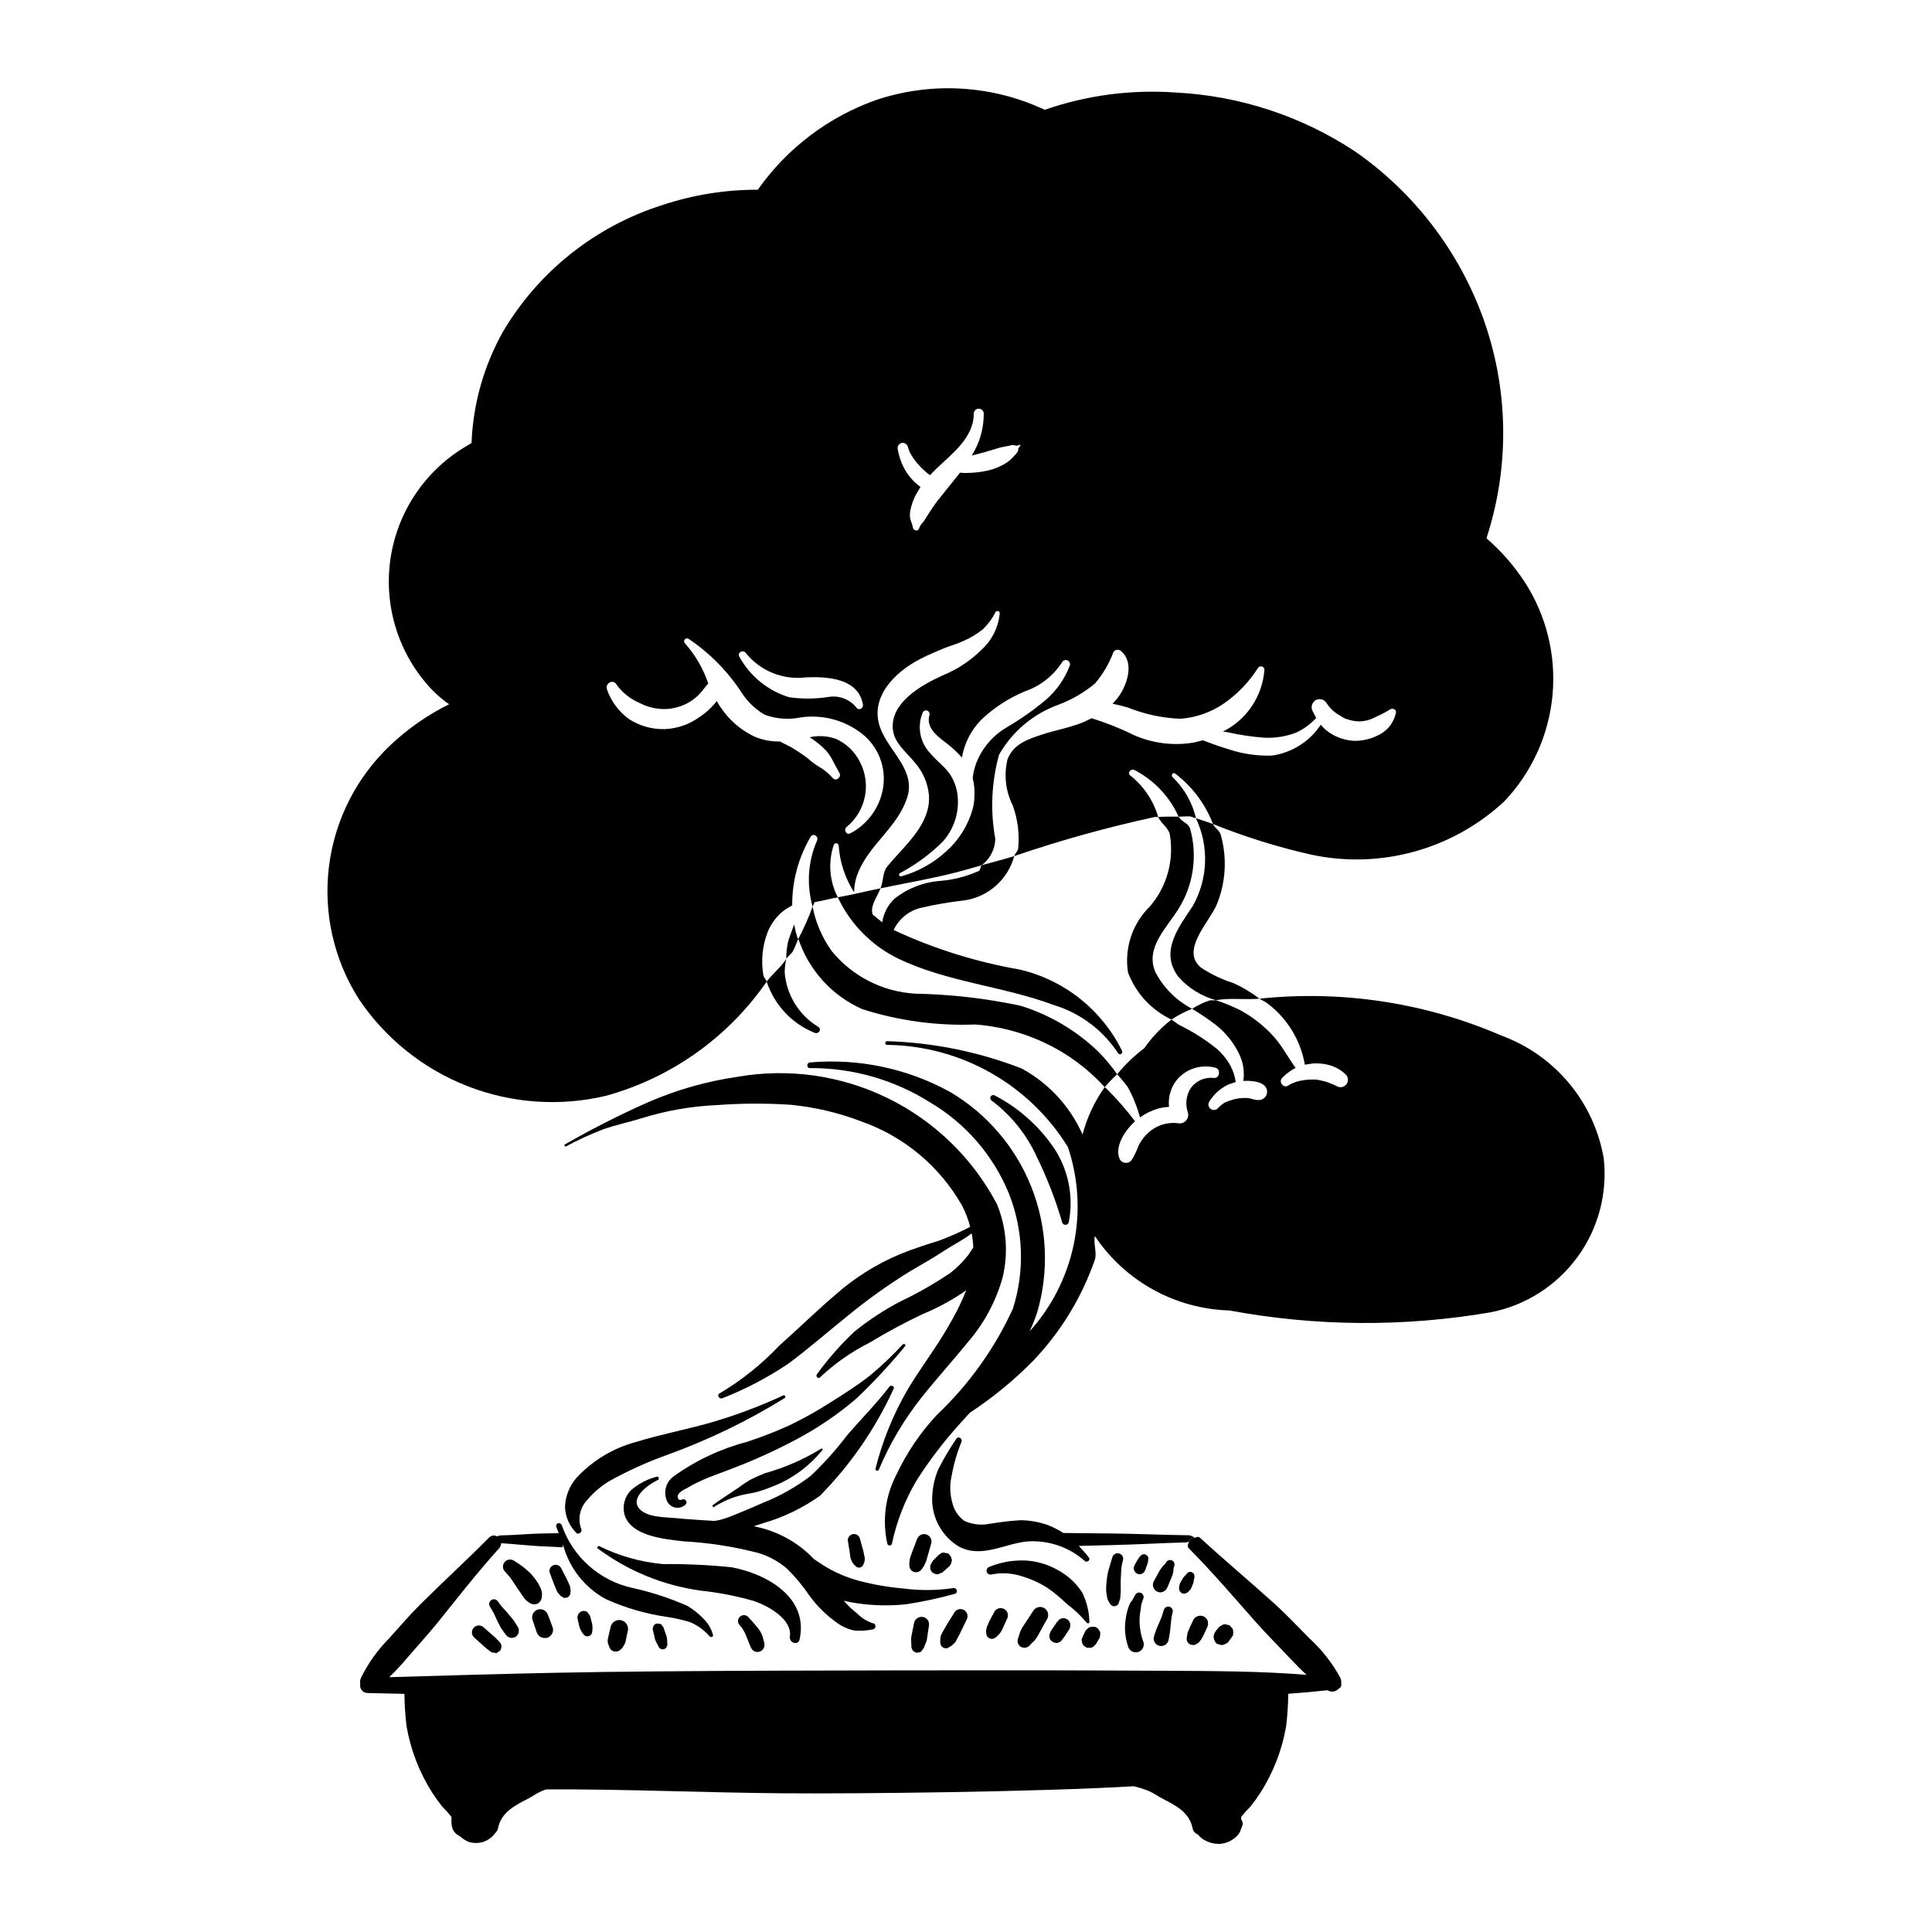 <?xml version="1.0" encoding="UTF-8"?>
<!-- Uploaded to: SVG Repo, www.svgrepo.com, Generator: SVG Repo Mixer Tools -->
<svg fill="#000000" width="800px" height="800px" version="1.1" viewBox="144 144 512 512" xmlns="http://www.w3.org/2000/svg">
 <g>
  <path d="m267.9 627.72 0.102 0.102z"/>
  <path d="m354.46 389-0.035 0.102c-0.543 1.352-1.008 2.781-1.5 4.156-0.391 1.586-0.574 3.215-0.555 4.848 0.461-0.738 1.32-1.277 1.754-2.016 0.605-1.059 0.906-2.215 1.449-3.297l-0.223-0.223 0.004 0.004c-0.371-1.172-0.668-2.367-0.895-3.574z"/>
  <path d="m347.46 390.95c0.762-1.84 1.898-3.496 3.34-4.871 0.941-0.852 2-1.562 3.144-2.117-0.051-6.398 1.637-12.688 4.883-18.203 0.641-1.109 2.231-0.121 1.695 1.008-2.406 5.519-2.82 11.699-1.172 17.492l0.516-1.18c2.074-0.344 4.102-0.906 6.168-1.277v-0.004c-2.223-4.277-2.617-9.277-1.09-13.852 0.098-0.312 0.406-0.512 0.73-0.469 0.328 0.043 0.574 0.316 0.586 0.645 0.305 4.402 1.711 8.656 4.098 12.371 0.004-1.742 0.336-3.473 0.98-5.09 2.969-7.578 10.531-12.129 13.07-20.023 2.375-7.379-4.918-12.25-7.176-18.598-2.867-8.043 4.047-14.758 10.559-18.105 1.98-1.031 4.031-1.895 6.082-2.754 1.734-0.738 3.547-1.18 5.25-1.969l0.004-0.004c1.949-0.82 3.773-1.914 5.418-3.246 1.336-1.293 2.441-2.809 3.266-4.477 0.133-0.242 0.414-0.359 0.68-0.289s0.449 0.309 0.449 0.582c-0.34 3.676-2.031 7.094-4.746 9.594-2.945 2.941-6.441 5.266-10.297 6.84-5.586 2.512-14.5 7.43-13.191 14.934 0.566 3.246 3.758 5.731 5.707 8.168v-0.004c2.156 2.426 3.477 5.481 3.773 8.711 0.504 7.824-6.648 13.457-11.094 18.918-1.191 1.477-0.941 3.715-1.734 5.731 6.668-1.379 13.383-2.535 19.992-4.207 2.273-0.59 4.551-1.254 6.816-1.914h-0.004c2.199-1.652 3.523-4.215 3.606-6.961-1.355-7.418-1.02-15.047 0.988-22.312 3.508-6.176 9.113-10.887 15.801-13.285 3.504-1.316 6.766-3.215 9.641-5.609 2.09-2.461 3.738-5.266 4.871-8.289 0.203-0.348 0.555-0.586 0.957-0.637 0.398-0.055 0.801 0.078 1.086 0.363 3.168 2.731 1.961 7.481 0.207 10.68-0.672 1.199-1.516 2.293-2.5 3.246 1.371 0.27 2.754 0.617 4.164 1.035h-0.004c4.391 1.758 9.047 2.758 13.773 2.953 4.207-0.289 8.258-1.719 11.715-4.133 3.555-2.488 6.582-5.656 8.906-9.324 0.215-0.348 0.637-0.516 1.035-0.406 0.395 0.105 0.676 0.465 0.684 0.875-0.527 7.012-4.699 13.234-10.988 16.383l1.102 0.148c3.266 0.746 6.582 1.242 9.926 1.477 2.875 0.137 5.746-0.332 8.426-1.379 1.977-0.934 3.754-2.234 5.238-3.836l-0.918-1.797c-0.562-1.027-0.223-2.312 0.77-2.93 1.02-0.574 2.316-0.238 2.922 0.766 0.84 1.344 2.008 2.453 3.394 3.223l1.23 0.738 0.438 0.195 0.375 0.121v0.004c0.676 0.234 1.375 0.398 2.086 0.492 1.566 0.195 3.156-0.035 4.606-0.668l2.305-1.109v0.004c0.785-0.363 1.539-0.781 2.258-1.254 0.719-0.566 1.957-0.074 1.648 0.961v-0.004c-0.277 1.16-0.777 2.258-1.477 3.227-0.691 0.902-1.551 1.664-2.531 2.238-2.07 1.195-4.418 1.828-6.809 1.844-2.434-0.078-4.797-0.84-6.82-2.199-0.848-0.582-1.609-1.285-2.25-2.09-2.945 4.477-7.68 7.465-12.988 8.191-3.949 0.121-7.887-0.469-11.625-1.746-1.914-0.543-3.75-1.211-5.609-1.914l-1.062-0.395-2.324 0.59c-5.406 0.922-10.965 0.23-15.977-1.992-3.582-1.777-7.301-3.258-11.125-4.434l-2.109 0.984c-3.629 1.551-7.523 2.141-11.25 3.394-3.75 1.254-7.356 2.484-8.949 6.469h0.004c-1.008 4.117-0.52 8.461 1.375 12.25 1.316 3.621 1.812 7.484 1.461 11.316-0.102 0.887-0.836 1.328-1.062 2.117h-0.004c12.184-4.164 24.598-7.621 37.184-10.355l0.965-0.023v-0.004c-1.242-4.285-3.773-8.082-7.254-10.871-1.051-0.613-0.129-2.043 0.934-1.574h0.004c5.203 2.672 9.34 7.035 11.73 12.375 1.027 0 2.055-0.121 3.086-0.074l1.52 0.516h0.004c-0.965-4.137-3.098-7.906-6.141-10.871-0.598-0.418-0.043-1.426 0.59-1.008 4.539 3.426 8.02 8.066 10.043 13.383 8.48 3.41 17.219 6.133 26.133 8.141 18.289 3.879 37.32-1.379 51.027-14.094 7.32-7.68 11.836-17.598 12.824-28.16 0.988-10.559-1.613-21.145-7.383-30.047-2.816-4.305-6.223-8.199-10.121-11.562 6.258-19.156 5.894-39.863-1.039-58.789-6.516-17.699-18.312-32.969-33.793-43.742-14.145-9.344-30.531-14.73-47.461-15.594-11.781-0.852-23.609 0.703-34.77 4.574-13.953-6.551-29.891-7.504-44.523-2.656-12.73 4.477-23.742 12.809-31.512 23.84-8.594-0.023-17.137 1.348-25.293 4.059-17.625 5.574-32.594 17.414-42.078 33.281-5.176 9.105-8.09 19.324-8.492 29.793l-1.82 1.082c-10.75 6.496-17.992 17.5-19.711 29.945-1.715 12.441 2.277 24.996 10.867 34.16 1.438 1.496 3.019 2.848 4.723 4.031-5.676 2.812-10.906 6.449-15.512 10.801-9.031 8.504-14.809 19.895-16.332 32.207s1.301 24.77 7.988 35.219c7.027 10.418 17.066 18.438 28.773 22.996 11.707 4.562 24.523 5.441 36.746 2.519 17.266-4.793 32.305-15.496 42.496-30.238-0.184-0.613-0.762-1.035-0.875-1.672-0.672-3.871-0.27-7.848 1.156-11.508zm78.043-71.512c0.293-0.461 0.879-0.645 1.383-0.43 0.5 0.215 0.777 0.758 0.648 1.289-1.336 3.586-3.562 6.769-6.469 9.25-3.172 2.644-6.551 5.023-10.113 7.109-3.43 1.957-6.16 4.945-7.805 8.535-0.723 1.57-1.188 3.25-1.375 4.969 0.426 1.707 0.574 3.465 0.441 5.219-0.031 1.012-0.176 2.019-0.438 3-1.203 4.309-3.613 8.18-6.941 11.168-3.406 3.164-7.523 5.457-12.004 6.691-0.223 0.055-0.445-0.059-0.535-0.266-0.09-0.207-0.016-0.449 0.176-0.57 4.164-2.199 7.981-5 11.324-8.316 3.039-3.359 4.488-7.867 3.973-12.371-0.246-2.129-1.027-4.16-2.277-5.902-1.41-1.895-3.402-3.273-4.871-5.094-2.852-2.906-3.664-7.254-2.047-10.996 0.25-0.406 0.758-0.57 1.195-0.383 0.438 0.184 0.68 0.66 0.562 1.121-0.941 3.023 1.566 5.266 3.738 6.914h0.004c1.766 1.281 3.394 2.75 4.852 4.375 0.645-3.793 2.441-7.297 5.144-10.035 3.379-3.203 7.316-5.754 11.621-7.527 4.047-1.414 7.5-4.141 9.812-7.75zm-42.621-58.031c0.742-0.188 1.496 0.246 1.703 0.984l0.281 0.863 0.258 0.664 0.918 1.5 0.27 0.367 0.012 0.051 0.035 0.023 0.473 0.617 0.129 0.172 1.137 1.254 1.316 1.211 0.363 0.297 0.078 0.074 0.621 0.418 1.797-1.82c4.133-3.91 9.832-8.219 9.785-14.488l0.004-0.008c0.02-0.715 0.605-1.281 1.32-1.281s1.301 0.566 1.32 1.281c0.031 3.941-1.074 7.812-3.188 11.141l3.277-0.855 4.422-1.312 2.301-0.441c0.582-0.238 1.238-0.23 1.812 0.023l1.039-0.297 0.102 0.148-0.633 0.887c0.148 0.789-0.555 1.402-1.074 1.945-0.59 0.68-1.262 1.281-2 1.793-1.477 0.945-3.102 1.637-4.805 2.043-1.754 0.406-3.547 0.629-5.352 0.664-0.73 0.051-1.465 0.023-2.195-0.074l-0.504 0.664c-1.844 2.336-3.746 4.602-5.566 6.938-0.879 1.16-1.699 2.367-2.453 3.617l-1.125 1.77c-0.52 0.488-0.926 1.086-1.191 1.746-0.238 1.008-1.539 0.641-1.648-0.203-0.102-0.812-0.543-1.551-0.707-2.336v0.004c-0.121-0.727-0.109-1.469 0.039-2.191 0.281-1.457 0.781-2.867 1.477-4.18l1.211-2.039c-0.98-0.699-1.867-1.516-2.644-2.438-0.957-1.145-1.734-2.43-2.309-3.809-0.48-1.191-0.84-2.43-1.074-3.691-0.18-0.734 0.242-1.48 0.965-1.695zm-41.242 55.645c3.863 4.793 9.934 7.234 16.039 6.449 5.633-0.223 13.781 0.246 15.008 7.207 0.184 1.031-1.18 1.746-1.758 0.762h-0.004c-1.766-2.168-4.555-3.231-7.316-2.781-3.484 0.555-7.027 0.578-10.52 0.074-5.609-1.73-10.324-5.574-13.148-10.723-0.66-1.086 0.977-1.996 1.695-0.988zm-5.68 15.738c-0.75-0.941-1.426-1.945-2.016-3-1.277 1.652-2.816 3.082-4.559 4.234-2.672 1.934-5.852 3.047-9.148 3.195-3.379 0.109-6.711-0.816-9.547-2.656-2.66-1.934-4.676-4.621-5.789-7.719-0.719-1.648 1.496-3.051 2.461-1.453v0.004c1.547 2.144 3.648 3.828 6.078 4.871 2.09 1.105 4.426 1.672 6.793 1.648 2.449-0.066 4.836-0.797 6.902-2.117 1.012-0.672 1.922-1.484 2.707-2.41 0.656-0.738 1.176-1.574 1.863-2.238h-0.004c-1.324-3.93-3.426-7.551-6.18-10.652-0.273-0.277-0.297-0.711-0.062-1.016 0.238-0.305 0.664-0.391 1-0.195 5.688 3.812 10.535 8.75 14.242 14.512 1.527 2.301 3.562 4.219 5.953 5.606 3.055 1.137 6.371 1.383 9.562 0.715 5.75-0.824 11.59 0.723 16.176 4.285 2.156 1.691 3.816 3.93 4.805 6.484 0.988 2.555 1.266 5.328 0.809 8.031-0.859 5.078-4.031 9.469-8.586 11.883-1.121 0.664-1.992-0.961-0.996-1.699 5.094-4.215 6.523-11.43 3.422-17.27-1.363-2.695-3.617-4.832-6.379-6.051-2.215-0.77-4.598-0.906-6.887-0.395 1.586 1.004 3.051 2.195 4.359 3.543 0.789 0.926 1.449 1.949 1.961 3.051l1.562 2.879c0.633 1.059-0.922 2.316-1.746 1.352-0.805-0.898-1.707-1.707-2.688-2.406-1.473-0.832-2.848-1.82-4.102-2.953-1.41-1.043-2.879-2.016-4.391-2.902l-2.836-1.449v-0.004c-2.293 0.055-4.57-0.375-6.684-1.258-3.156-1.484-5.918-3.695-8.059-6.449z"/>
  <path d="m472.75 435.06 0.098-0.098z"/>
  <path d="m541.92 418.45c-20.184-8.727-42.277-12.098-64.145-9.789 0.707 0.516 1.562 0.762 2.238 1.352 5.184 3.953 8.68 9.715 9.789 16.137l2.121-0.32v0.004c1.539-0.109 3.082 0.059 4.559 0.492 1.574 0.461 3.012 1.309 4.184 2.461 0.68 0.699 0.738 1.797 0.141 2.57-0.602 0.773-1.68 0.988-2.527 0.504l-0.473-0.223-0.172-0.105-1.109-0.441-0.328-0.148-0.207-0.074-0.906-0.297-1.746-0.395-0.238-0.02-0.328-0.051-0.848-0.023v0.004c-0.633-0.004-1.262 0.027-1.891 0.098l-1.449 0.223h-0.004c-1.137 0.234-2.227 0.668-3.215 1.281-1.23 0.836-2.625-1.035-1.574-2.043 1.027-1.074 2.234-1.965 3.566-2.637-1.992-2.707-3.527-5.758-5.773-8.262-2.582-2.883-5.648-5.289-9.059-7.109-2.043-1-4.144-1.863-6.301-2.582-0.566 0.102-1.102-0.051-1.668 0.074h0.004c-1.633 0.543-3.188 1.285-4.637 2.215 2.188 1.32 4.305 2.758 6.336 4.305 2.672 2.117 4.809 4.832 6.246 7.922 0.988 2.152 1.332 4.547 0.984 6.887 0.969-0.066 1.941-0.027 2.902 0.125 1.539 0.223 3.414 0.934 3.402 2.805-0.031 1.082-0.852 1.98-1.926 2.117-0.668 0.051-1.34-0.031-1.977-0.246l-0.738-0.18-0.234-0.051-0.66-0.047h-0.766l-0.738 0.051-0.043-0.004-0.223 0.023-0.629 0.102-0.047 0.023-0.672 0.121-1.449 0.441-0.621 0.246-0.301 0.121-0.043 0.008c-0.762 0.438-1.449 0.992-2.035 1.648-0.52 0.488-1.316 0.527-1.883 0.094-0.562-0.434-0.73-1.215-0.387-1.84 1.211-1.992 2.977-3.59 5.078-4.602l1.973-0.664h0.004c-0.203-1.461-0.652-2.875-1.328-4.184-0.926-1.715-2.144-3.254-3.598-4.551-3.059-2.473-6.387-4.594-9.922-6.32-0.742-0.418-1.426-1.031-2.176-1.5-2.769 2.141-5.195 4.699-7.191 7.574-2.664 2.012-5.078 4.332-7.195 6.914 0.992 1.078 1.926 2.211 2.793 3.394 1.402 2.543 2.492 5.242 3.246 8.043 1.422-1.02 3.004-1.793 4.68-2.285 0.984-0.285 1.992-0.449 3.016-0.492-0.312-2.801 0.602-5.602 2.508-7.676 2.531-2.598 6.262-3.633 9.766-2.707 1.512 0.32 1.188 2.879-0.363 2.707-2.328-0.273-4.629 0.695-6.055 2.559-1.332 1.961-1.641 4.441-0.832 6.668 0.195 0.773-0.031 1.594-0.594 2.156-0.566 0.566-1.387 0.793-2.16 0.598-2.856-0.316-5.703 0.625-7.805 2.582-1.035 0.945-1.887 2.074-2.512 3.324-0.48 1.305-1.078 2.566-1.781 3.766-0.398 0.609-1.105 0.934-1.828 0.84-0.719-0.098-1.32-0.598-1.543-1.289-1.145-3.348 1.68-7.457 4.188-9.719-2.328-3.094-4.887-6.016-7.648-8.73l-0.383-0.32c-2.699 3.793-4.688 8.043-5.871 12.547-3.312-7.449-8.984-13.594-16.141-17.492-11.383-4.422-23.438-6.867-35.645-7.231-0.555-0.051-0.695 0.906-0.129 0.984v-0.004c19.59 0.184 37.719 10.398 48.023 27.062 2.805 8.316 3.336 17.227 1.551 25.82-1.785 8.59-5.832 16.551-11.715 23.059 0.77-1.613 1.441-3.273 2.004-4.969 3.223-10.934 2.699-22.629-1.484-33.23-4.184-10.602-11.789-19.504-21.609-25.293-11.312-6.215-24.215-8.926-37.07-7.797-0.965 0.047-0.977 1.551 0 1.5 11.266-0.074 22.316 3.086 31.84 9.102 9.359 5.531 16.66 13.957 20.801 24.008 3.914 9.781 4.305 20.617 1.113 30.652-4.84 10.555-11.656 20.086-20.082 28.074-4.418 4.715-8.062 10.094-10.809 15.941-2.922 5.621-3.766 12.094-2.379 18.277 0.078 0.27 0.324 0.457 0.605 0.457s0.527-0.188 0.605-0.457c1.246-5.922 3.461-11.598 6.547-16.801 3.336-5.234 7.102-10.18 11.254-14.785l2.856-3.148c6.07-3.981 11.695-8.602 16.785-13.777 7.258-7.606 12.809-16.672 16.285-26.594 0.695-2.066-0.375-4.305 0.051-6.449h-0.004c7.996 11.969 21.293 19.32 35.684 19.727 22.895 4.262 46.363 4.422 69.316 0.469 9.18-1.828 17.34-7.031 22.871-14.582s8.023-16.902 6.992-26.207c-1.262-7.32-4.43-14.18-9.184-19.887-4.758-5.711-10.93-10.066-17.902-12.629z"/>
  <path d="m276.8 550.9c-2.047 0.051-2.016 1.969 0 2.066 3.555 0.203 7.016 0.641 10.578 0.812l5.695 0.27 0.074-0.297 0.051-0.441c1.625 6.203 5.754 11.449 11.395 14.492 5.141 2.312 10.582 3.894 16.164 4.695 2.059 0.305 4.09 0.766 6.082 1.379 2.016 0.836 3.809 2.133 5.234 3.789 0.344 0.344 1.039 0.102 0.871-0.418-0.422-1.602-1.273-3.055-2.461-4.207-1.262-1.34-2.699-2.496-4.277-3.445-4.691-2.07-9.57-3.668-14.578-4.769-8.695-1.891-15.785-8.16-18.727-16.559-0.34-1.008-1.727-0.715-1.488 0.32l0.652 1.723-4.258 0.074c-3.703 0.074-7.312 0.441-11.008 0.516z"/>
  <path d="m458.48 550.85c-6.883-0.074-13.617-0.418-20.516-0.469l-12.141-0.121c-1.277-0.801-2.621-1.492-4.016-2.066-2.348-0.832-4.812-1.281-7.305-1.328-2.812 0.18-5.609 0.512-8.387 0.984-2.223 0.414-4.519 0.133-6.574-0.812-1.613-1.176-2.738-2.898-3.176-4.844-0.656-2.309-0.711-4.75-0.168-7.086 0.539-3.07 1.406-6.07 2.586-8.953 0.426-0.906-0.871-1.723-1.379-0.812-1.766 2.59-3.363 5.293-4.777 8.094-1.043 2.512-1.586 5.203-1.605 7.922 0.031 5.133 2.731 9.875 7.129 12.52 6.031 3.176 12.055-0.836 18.113-1.379v0.004c5.555-0.395 11.035 1.469 15.199 5.164 0.559 0.543 1.598-0.172 1.121-0.859-0.77-1.109-1.77-2.066-2.676-3.125l8.852-0.223c6.648-0.148 13.098-0.543 19.723-0.715l0.617-0.223c0.25-0.785 0.566-0.934 1.422-1.008l-0.004 0.004c-0.551-0.508-1.297-0.75-2.039-0.668z"/>
  <path d="m490.99 578.16c-3.039-3.074-6.016-6.246-9.227-9.152-6.523-5.902-13.316-11.562-19.773-17.516-0.492-0.441-0.953 0-1.469 0.023-0.855 0.074-1.168 0.219-1.422 1.008-0.191 0.617-0.629 1.211-0.031 1.82 6.188 6.223 11.914 12.941 17.719 19.508 2.941 3.324 6.125 6.469 9.168 9.719 1.422 1.477 2.82 2.953 4.316 4.281-12.422-1.008-24.988-1.008-37.441-1.082-14.969-0.051-29.938-0.148-44.906-0.121-29.613 0.023-86.414 0.023-116.02 0.641-14.918 0.297-29.832 0.738-44.746 1.18v-0.004c1.605-1.551 3.133-3.184 4.574-4.894 2.773-3.246 5.684-6.394 8.363-9.719 5.289-6.566 10.516-13.285 16.156-19.508 1.691-1.867-0.898-4.625-2.664-2.856-5.887 5.953-12.086 11.613-18.035 17.516-2.93 2.902-5.644 6.074-8.414 9.152v0.004c-3.043 3.066-5.57 6.606-7.484 10.48-0.223 0.508-0.289 1.074-0.191 1.621-0.121 0.613 0.047 1.25 0.457 1.723 0.41 0.473 1.016 0.727 1.641 0.688l9.617 0.223h0.004c0.023 2.863 0.207 5.723 0.559 8.566 1.078 6.305 3.414 12.328 6.867 17.711 0.801 1.242 1.668 2.441 2.598 3.594 0.863 0.863 1.676 1.773 2.434 2.731-0.012 1.723-0.121 3.297 1.25 4.5l1.125 0.738 0.09 0.074 0.891 0.684 0.352 0.219-0.215-0.172 0.879 0.516v0.004c1.234 0.422 2.57 0.465 3.828 0.121 1.223-0.344 2.309-1.055 3.117-2.035l0.27-0.367v-0.004c0.398-0.332 0.668-0.793 0.758-1.305 0.816-4.109 4.391-5.93 7.336-7.481v0.004c0.945-0.477 1.867-1.004 2.754-1.574 0.852-0.52 1.762-0.926 2.715-1.211 20.781-0.102 41.613 0.863 62.391 1.031 19.926 0.172 68.547-0.367 93.27-1.867h0.004c0.906 0.203 1.801 0.465 2.672 0.785 0.988 0.312 1.934 0.734 2.824 1.258 0.891 0.57 1.809 1.094 2.754 1.574 2.945 1.551 6.519 3.371 7.336 7.481v-0.004c0.121 0.773 0.66 1.418 1.398 1.672 0.492 0.629 1.102 1.145 1.801 1.527 1.195 0.676 2.555 1.016 3.93 0.984 1.348-0.066 2.644-0.527 3.727-1.328 0.676-0.453 1.238-1.051 1.656-1.746l0.719-1.867v-0.004c0.137-0.523 0.016-1.082-0.332-1.5l-0.004-0.711c0.762-0.957 1.574-1.867 2.438-2.731 0.93-1.152 1.793-2.352 2.594-3.594 3.457-5.383 5.793-11.406 6.871-17.711 0.352-2.852 0.539-5.715 0.559-8.586 3.477-0.246 6.945-0.566 10.398-0.934h0.027c0.961 0.605 2.223 0.418 2.961-0.445 0.516-0.223 0.789-0.789 0.641-1.328 0.082-0.52 0.004-1.051-0.227-1.523-2.137-3.926-4.91-7.465-8.203-10.48zm-222.96 49.691h0.008l0.012 0.023z"/>
  <path d="m353.32 577.71c-0.246 1.672 2.207 2.461 2.582 0.738 2.449-11.168-8.766-17.391-18.074-19.113-6.012-0.609-12.055-0.891-18.094-0.836-5.957-0.531-11.766-2.176-17.117-4.844l-0.43 0.543v-0.004c8.016 6.031 17.43 9.922 27.359 11.316 4.863 0.512 9.668 1.453 14.363 2.805 3.633 1.277 10.105 4.773 9.41 9.395z"/>
  <path d="m332.07 521.08c-6.414 1.82-13.027 3.051-19.398 5.019-6.117 1.617-11.652 4.945-15.945 9.594-1.836 2.137-2.891 4.836-2.996 7.652 0.086 2.555 1.129 4.988 2.922 6.812 0.617 0.762 1.852-0.223 1.352-1.035l0.004 0.004c-0.945-2.625-0.332-5.551 1.578-7.578 1.703-2.039 3.742-3.769 6.027-5.121 4.781-2.648 9.77-4.914 14.914-6.766 10.984-3.953 21.527-9.039 31.457-15.18 0.156-0.125 0.195-0.344 0.094-0.516s-0.312-0.246-0.496-0.172c-6.309 2.93-12.832 5.367-19.512 7.285z"/>
  <path d="m371.71 562.95c-3.336-0.887-6.523-2.262-9.453-4.086l-2.539-1.672c-3.891-4.102-8.871-7.004-14.355-8.363l-1.605-0.367 2.496-0.805v-0.004c5.387-1.547 10.473-4 15.035-7.254 8.102-8.211 14.695-17.777 19.492-28.266 0.457-0.688-0.605-1.254-1.082-0.641-3.418 4.453-7.434 8.488-11.105 12.742l-0.004 0.004c-2.965 3.914-6.25 7.574-9.82 10.945-3.879 2.93-8.137 5.32-12.656 7.109-2.418 1.082-4.848 2.117-7.316 3.098l-0.004 0.004c-1.266 0.543-2.566 1.004-3.891 1.375l-1.539 0.297c-3.309-0.223-6.629-0.395-9.934-0.715-2.836-0.301-7.672-0.133-9.832-2.344-3-3.074 2.449-6.715 4.773-7.82 0.461-0.223 0.129-1.035-0.355-0.836v-0.004c-2.543 0.66-4.894 1.906-6.867 3.641-1.629 1.707-2.254 4.141-1.645 6.422 1.715 5.758 10.773 6.469 15.617 7.059 6.723 0.363 13.391 1.402 19.906 3.102 2.793 0.852 5.375 2.273 7.582 4.18 2.269 2.254 4.309 4.723 6.09 7.379 2.019 2.711 4.461 5.074 7.231 7.012 1.355 0.969 2.898 1.641 4.527 1.969 1.586 0.125 3.184 0.027 4.742-0.293 0.449-0.016 0.809-0.387 0.809-0.84 0-0.449-0.359-0.82-0.809-0.836-1.496-0.512-2.852-1.359-3.965-2.484-1.254-0.965-2.41-2.051-3.445-3.246l-0.152-0.203c1.184 0.293 2.383 0.523 3.59 0.691 4.293 0.621 8.648 0.703 12.965 0.246 4.324-0.672 8.605-1.594 12.824-2.758 1-0.246 0.57-1.723-0.426-1.527v0.004c-4.371 0.648-8.812 0.68-13.191 0.102-3.949-0.34-7.856-1.012-11.688-2.016z"/>
  <path d="m383.79 500.84c0.438-0.492-0.184-0.934-0.633-0.469h-0.004c-2.734 2.965-5.668 5.742-8.781 8.312-3.277 2.531-7.106 4.992-10.598 7.152l0.004 0.004c-3.316 2.117-6.754 4.039-10.289 5.758-3.773 1.723-7.637 3.234-11.574 4.523-6.93 1.812-13.465 4.883-19.281 9.055-2.227 1.508-2.981 4.441-1.758 6.84 0.453 0.812 1.254 1.371 2.172 1.523 0.918 0.156 1.855-0.117 2.551-0.738 0.77-0.613 0.137-1.82-0.941-1.379-1.074 0.441-1.297-0.863-0.816-1.551l-0.004 0.004c0.504-0.562 1.129-1.008 1.824-1.305 1.254-0.75 2.547-1.43 3.879-2.039 2.797-1.328 5.191-2.043 8.156-3.223v-0.004c5.973-2.25 11.793-4.887 17.422-7.894 5.676-3.008 11-6.637 15.875-10.824 4.535-4.32 8.809-8.914 12.797-13.746z"/>
  <path d="m343.04 536.04c-1.191 0.695-2.344 1.457-3.445 2.289-2.301 1.523-4.613 3.023-6.84 4.648l0.297 0.492c2.379-1.555 5.008-2.68 7.773-3.324 1.434-0.32 2.859-0.469 4.273-0.906 1.336-0.395 2.621-0.887 3.91-1.402h0.004c5.121-2.055 9.617-5.402 13.055-9.719l-0.297-0.297 0.004 0.004c-4.684 2.894-9.754 5.113-15.055 6.59-1.254 0.496-2.473 1.035-3.68 1.625z"/>
  <path d="m425.49 467.95c0.113 0.383 0.465 0.648 0.871 0.648 0.402 0 0.754-0.266 0.867-0.648 1.367-6.949-0.117-14.156-4.113-20.004-3.988-5.738-9.312-10.422-15.512-13.652-0.375-0.199-0.848-0.066-1.062 0.305-0.215 0.371-0.098 0.844 0.266 1.074 5.148 3.871 9.25 8.973 11.922 14.832 2.75 5.609 5.012 11.445 6.762 17.445z"/>
  <path d="m424.37 560.1c-2.684-1.539-5.695-2.418-8.785-2.559-1.57-0.039-3.144 0.066-4.695 0.32-1.617 0.301-3.199 0.762-4.723 1.379-0.531 0.176-0.832 0.734-0.684 1.273 0.152 0.539 0.695 0.867 1.242 0.742 2.684-0.547 5.469-0.387 8.074 0.469 2.406 0.707 4.699 1.754 6.812 3.098 1.789 1.266 3.477 2.664 5.059 4.184 1.953 1.457 3.731 3.144 5.293 5.016 0.203 0.27 0.781 0.223 0.742-0.219-0.062-2.691-0.711-5.332-1.898-7.746-1.613-2.496-3.824-4.543-6.438-5.957z"/>
  <path d="m400.69 499.46c4.219-4.938 7.305-10.742 9.039-17 1.523-6.445 0.992-13.207-1.52-19.336-6.434-12.207-16.578-22.051-28.973-28.113s-26.395-8.027-39.98-5.613c-8.07 1.172-15.945 3.414-23.418 6.668-7.629 3.379-15.07 7.156-22.301 11.316l0.297 0.516h-0.004c3.266-1.781 6.648-3.336 10.125-4.648 3.273-1.156 6.68-1.844 9.988-2.879 6.531-2.043 13.301-3.223 20.141-3.519 6.492-0.48 13.012-0.504 19.508-0.074 6.336 0.621 12.562 2.086 18.512 4.356 11.414 3.965 20.984 11.961 26.922 22.484 0.895 1.754 1.594 3.602 2.086 5.508-2.68 1.395-5.449 2.621-8.281 3.668-3.434 1.059-6.844 2.164-10.176 3.519l-0.004-0.004c-6.348 2.644-12.215 6.328-17.355 10.898-5.055 4.305-9.793 8.98-14.762 13.383h0.004c-4.668 4.93-9.992 9.191-15.82 12.668-0.863 0.418-0.109 1.672 0.738 1.277v0.004c6.137-2.406 11.988-5.473 17.457-9.152 5.441-4.031 10.523-8.512 15.812-12.742 5.176-4.25 10.629-8.145 16.324-11.66 3.098-1.867 6.266-3.59 9.293-5.609 2.375-1.551 4.945-2.781 7.164-4.527 0.227 1.227 0.371 2.469 0.43 3.715l-1.219 1.871h0.004c-1.379 1.797-2.973 3.418-4.75 4.824-4.227 2.863-8.664 5.406-13.273 7.598-4.344 2.258-8.449 4.945-12.258 8.023-3.66 3.438-6.981 7.219-9.926 11.289-0.461 0.566 0.301 1.402 0.832 0.812 3.918-3.691 8.355-6.793 13.172-9.199 4.531-2.754 9.199-5.266 13.992-7.527 4.078-1.676 7.957-3.797 11.566-6.324-1.316 3.266-2.883 6.422-4.684 9.445-3.316 5.832-7.457 11.145-10.875 16.898v0.004c-3.797 6.535-6.656 13.574-8.492 20.91-0.066 0.242 0.074 0.496 0.32 0.566 0.242 0.066 0.496-0.078 0.566-0.32 2.894-6.867 6.715-13.305 11.352-19.141 4.012-5.043 8.359-9.812 12.426-14.832z"/>
  <path d="m435.42 423.05c-5.867-5.758-13.02-10.039-20.867-12.492-9.219-1.973-18.605-3.055-28.031-3.227-8.637-0.5-16.668-4.606-22.129-11.316-2.508-3.512-4.231-7.519-5.047-11.758-1.055 2.93-2.316 5.781-3.773 8.535 2.773 8.328 8.93 15.102 16.957 18.648 9.68 3.086 19.82 4.457 29.969 4.059 8.523 0.656 16.754 3.387 23.98 7.945 3.789 2.43 7.242 5.34 10.277 8.66 1.039-1.203 2.144-2.344 3.309-3.422-1.414-1.984-2.965-3.867-4.644-5.633z"/>
  <path d="m359.89 417.71c1.059 0.441 2.004-1.031 0.93-1.598-5.078-3.09-8.375-8.422-8.867-14.344 0.008-1.234 0.148-2.461 0.418-3.668-1.367 2.215-3.598 3.91-5.195 6.027v0.004c2.023 6.18 6.68 11.152 12.715 13.578z"/>
  <path d="m423.16 410.31c7.043 2.113 13.113 6.644 17.145 12.797 0.387 0.688 1.367 0.074 1.051-0.613-5.352-10.883-15.305-18.793-27.113-21.551-11.555-2-22.793-5.523-33.422-10.48 1.375-2.93 4.004-5.086 7.148-5.859 3.832-0.898 7.719-1.562 11.637-1.992 3.098-0.461 5.996-1.816 8.336-3.902 2.34-2.082 4.019-4.805 4.836-7.828-2.856 0.887-5.75 1.598-8.617 2.41-0.449 0.395-0.211 1.18-0.781 1.523-3.227 1.457-6.68 2.348-10.207 2.633-4.426 0.324-8.652 1.969-12.129 4.723-1.75 1.66-2.894 3.863-3.246 6.25l-2.504-2.043-0.043-0.051c-0.707-2.238 1.137-4.504 2.106-6.914-3.781 0.762-7.527 1.695-11.324 2.387v0.004c3.324 7.074 8.961 12.801 15.984 16.234 13 6.246 27.711 7.281 41.145 12.273z"/>
  <path d="m456.26 384.95c4.004-6.34 5.148-14.074 3.148-21.301-0.457-1.551-2.336-1.867-3.07-3.223-1.809-0.023-3.609-0.023-5.418 0.074 0.781 1.77 2.719 2.805 3.086 4.648l0.004-0.004c1.172 6.801-0.742 13.773-5.227 19.016-4.688 4.559-6.867 11.109-5.848 17.566 2.078 5.492 6.211 9.965 11.52 12.473 1.711-1.156 3.547-2.113 5.473-2.856-4.168-2.16-7.57-5.551-9.738-9.715-2.766-6.445 2.914-11.609 6.07-16.68z"/>
  <path d="m460.09 384.11c-3.777 5.684-8.867 12.176-3.75 18.82 2.637 2.949 6.066 5.078 9.883 6.125 3.93-0.664 7.676-0.051 11.551-0.395-2.121-1.621-4.414-3-6.844-4.106-2.984-0.949-5.828-2.289-8.461-3.988-5.93-4.504 2.066-12.227 4.016-16.93v0.004c2.398-5.891 2.746-12.414 0.996-18.523-0.355-1.133-1.574-1.672-2.047-2.754-1.5-0.492-2.965-1.082-4.496-1.5v-0.004c3.516 7.426 3.199 16.098-0.848 23.25z"/>
  <path d="m287.59 567.16 0.051-0.59v-0.004c0.004-0.566-0.121-1.129-0.355-1.648l-0.609-1.23-0.742-1.109-1.211-1.5v0.004c-1.391-1.367-2.941-2.555-4.617-3.543-0.816-0.465-1.852-0.258-2.426 0.484-0.574 0.742-0.512 1.793 0.141 2.465l0.891 0.984 0.426 0.516 0.148 0.172 1.41 2.117 1.445 2.117 0.762 1.109c0.453 0.578 1.02 1.055 1.668 1.402 0.633 0.344 1.398 0.344 2.031 0 0.594-0.387 0.965-1.039 0.988-1.746z"/>
  <path d="m291.67 565.85 0.727 0.887 0.301 0.297 0.801 0.441 1.016-0.148 0.605-0.785 0.102-1.035-0.18-1.211-0.844-1.82-1.539-2.992c-0.422-0.695-1.289-0.98-2.039-0.664-0.758 0.309-1.164 1.133-0.949 1.918l1.199 3.223z"/>
  <path d="m275.98 568.44c-0.355-0.598-1.125-0.797-1.727-0.445-0.598 0.355-0.797 1.125-0.445 1.727l1.051 1.797 0.906 1.969 0.953 1.871 1.25 1.77v-0.004c0.266 0.414 0.668 0.719 1.137 0.863 0.496 0.129 1.02 0.066 1.473-0.172 0.891-0.547 1.191-1.699 0.68-2.609l-1.109-1.77-1.586-1.914-1.383-1.535-0.219-0.219-0.316-0.418z"/>
  <path d="m287.23 577.81 0.824 0.27 0.883-0.023c0.559-0.164 1.035-0.531 1.328-1.035 0.305-0.512 0.387-1.125 0.223-1.699l-1.242-3.297-0.383-0.734-0.605-0.543v0.004c-0.504-0.293-1.102-0.371-1.66-0.223-0.539 0.152-1 0.504-1.293 0.984-0.293 0.508-0.371 1.109-0.215 1.672l1.117 3.324c0.172 0.543 0.535 1.008 1.023 1.301z"/>
  <path d="m299.57 571.14c-0.395-0.238-0.871-0.301-1.312-0.172-0.891 0.27-1.41 1.188-1.184 2.09l0.457 1.969h-0.004c0.238 0.828 0.656 1.59 1.227 2.238 0.32 0.328 0.793 0.461 1.242 0.344 0.434-0.113 0.773-0.449 0.891-0.883 0.188-0.863 0.18-1.75-0.012-2.609l-0.535-1.969z"/>
  <path d="m306.92 573.63c-0.523 0.324-0.906 0.832-1.074 1.426l-0.516 2.215-0.121 0.543-0.074 0.32h-0.004c-0.113 0.445-0.121 0.906-0.02 1.355l0.504 1.328c0.508 0.84 1.59 1.125 2.441 0.637l0.695-0.543 0.312-0.395 0.629-1.133 0.074-0.32 0.109-0.516 0.492-2.266v0.008c0.156-0.609 0.07-1.25-0.238-1.797-0.309-0.527-0.812-0.918-1.402-1.082-0.605-0.176-1.262-0.098-1.809 0.219z"/>
  <path d="m386.27 573.95-0.605 2.977-0.141 0.688c-0.062 0.406-0.082 0.82-0.055 1.23l0.062 1.523v0.004c0.016 0.816 0.621 1.504 1.434 1.621l1.051-0.203 0.762-0.984 0.566-1.426 0.258-0.664 0.109-0.738 0.438-2.977v0.004c0.121-0.523 0.051-1.074-0.199-1.551-0.27-0.445-0.699-0.773-1.203-0.906-1.07-0.289-2.172 0.336-2.477 1.402z"/>
  <path d="m393.68 576.73-0.375 0.836-0.137 0.906h0.004c-0.027 0.418 0 0.84 0.078 1.254 0.223 0.789 1.043 1.25 1.832 1.035l1.062-0.59 0.945-0.887 0.223-0.344 1.016-1.895 1.84-3.812v-0.004c0.508-0.895 0.195-2.035-0.695-2.551-0.891-0.52-2.031-0.227-2.562 0.66l-2.215 3.594z"/>
  <path d="m405.32 576.14 0.043 0.688v0.004c0.004 0.531 0.289 1.023 0.75 1.285 0.461 0.266 1.031 0.262 1.488-0.008l0.492-0.344 0.758-0.762 0.219-0.297 0.371-0.566 0.277-0.59 1.137-2.484c0.25-0.449 0.32-0.977 0.195-1.477-0.203-0.75-0.836-1.305-1.605-1.406-0.773-0.102-1.527 0.27-1.922 0.941l-1.285 2.41-0.695 1.574z"/>
  <path d="m415.56 574.34c-0.488 0.676-0.902 1.402-1.238 2.164l-0.246 0.887-0.344 1.008c-0.215 0.789 0.129 1.625 0.836 2.039 0.715 0.402 1.609 0.293 2.207-0.27l0.727-0.785 0.676-0.637c0.52-0.656 0.961-1.367 1.328-2.117l1.988-3.566c0.59-1.02 0.242-2.324-0.777-2.914-1.016-0.59-2.324-0.246-2.914 0.773z"/>
  <path d="m425.29 572.92-0.449 0.172-0.676 0.688-0.965 1.402-0.473 0.688-0.227 0.371-0.184 0.395-0.219 0.688 0.035 0.738 0.184 0.441 0.473 0.492 0.402 0.246 0.715 0.172h-0.004c0.488 0 0.957-0.195 1.305-0.543l0.816-1.031 0.457-0.715 0.934-1.426 0.223-0.715-0.031-0.766c-0.133-0.473-0.441-0.875-0.863-1.129-0.441-0.254-0.965-0.312-1.453-0.168z"/>
  <path d="m431.34 576.84-0.203 0.402-0.199 0.504-0.305 0.707 0.102 0.805 0.301 0.707 0.605 0.504 0.504 0.199h1.008l0.504-0.199 0.707-0.707 0.301-0.402 0.203-0.402 0.504-0.809 0.199-0.805v-0.805l-0.402-0.707-0.504-0.504-0.504-0.203h-1.109l-0.504 0.203-0.805 0.707z"/>
  <path d="m443.52 568.76-0.402 0.961c-0.375 1.059-0.641 2.156-0.789 3.269-0.391 2.449-0.18 4.957 0.617 7.309 0.141 0.551 0.496 1.023 0.988 1.309 0.492 0.285 1.078 0.359 1.629 0.207 0.547-0.152 1.012-0.516 1.289-1.016 0.273-0.5 0.336-1.086 0.172-1.633-0.676-1.82-1.023-3.742-1.027-5.684-0.008-0.898 0.078-1.797 0.258-2.68l0.211-1.648 0.461-1.328c0.312-0.57 0.121-1.285-0.434-1.625-0.27-0.164-0.594-0.211-0.902-0.133-0.305 0.082-0.566 0.277-0.727 0.551l-0.812 1.477z"/>
  <path d="m452.43 570.63-0.566 1.82-0.738 1.746c-0.531 1.145-0.977 2.328-1.328 3.543-0.266 1.051 0.355 2.117 1.402 2.406 1.043 0.289 2.125-0.312 2.434-1.348 0.297-1.328 0.496-2.676 0.598-4.031l0.195-1.82 0.102-0.664 0.238-1.008h0.004c0.156-0.641-0.219-1.293-0.852-1.477-0.637-0.164-1.293 0.203-1.488 0.832z"/>
  <path d="m459.31 575.28-0.613 1.449-0.227 1.527h-0.004c0.008 0.699 0.426 1.328 1.07 1.598l0.906 0.121 0.996-0.492 0.227-0.168 0.402-0.516 0.336-0.441 0.535-0.984 0.961-2.066 0.246-0.762-0.039-0.836 0.004-0.004c-0.148-0.523-0.492-0.973-0.961-1.254-0.488-0.285-1.07-0.355-1.609-0.195-0.523 0.129-0.977 0.465-1.25 0.934z"/>
  <path d="m466.6 579.66 1.109 0.305 0.605-0.102 1.008-0.504 0.906-1.211 0.504-0.703 0.102-0.809-0.102-0.906-0.504-0.605-0.402-0.402-1.109-0.301-0.605 0.102-1.008 0.602-0.906 1.109-0.402 0.707-0.203 0.805 0.203 0.906 0.402 0.707z"/>
  <path d="m441.62 557.44c0.18-0.766-0.277-1.539-1.039-1.75-0.758-0.211-1.547 0.215-1.789 0.965l-0.906 3.051c-0.309 1.035-0.508 2.098-0.594 3.172-0.141 0.988-0.184 1.984-0.129 2.977l0.281 1.746h0.004c0.211 0.617 0.531 1.191 0.941 1.699 0.281 0.277 0.68 0.41 1.07 0.355 0.395-0.055 0.742-0.285 0.941-0.625l0.473-1.426 0.141-1.746c0.012-0.961-0.051-1.914-0.02-2.856l0.137-2.856h0.004c0.047-0.918 0.207-1.828 0.484-2.707z"/>
  <path d="m445.41 561.06c0.387 0.172 0.824 0.172 1.211 0l0.504-0.32 0.402-0.688 0.473-1.379 0.121-0.32 0.137-0.664 0.066-0.664-0.035-0.32-0.117-0.27-0.547-0.469c-0.43-0.184-0.93-0.086-1.262 0.246l-0.453 0.492-0.555 0.859-0.695 1.254v0.004c-0.203 0.375-0.258 0.812-0.16 1.23l0.402 0.688z"/>
  <path d="m455 559.75v-0.195l0.086-0.246 0.133-0.418c0.148-0.566-0.145-1.152-0.68-1.379-0.539-0.223-1.156-0.023-1.465 0.469l-0.227 0.371-0.117 0.172-0.074 0.047-0.156 0.148-0.234 0.195-0.633 0.836-0.402 0.641-1.438 2.609h-0.004c-0.281 0.492-0.34 1.086-0.156 1.625 0.184 0.543 0.586 0.98 1.109 1.203 0.488 0.219 1.047 0.219 1.535 0l0.641-0.418 0.516-0.859 1.125-2.754v-0.004c0.238-0.555 0.387-1.145 0.441-1.746z"/>
  <path d="m459.89 560.66c-0.535-0.223-1.152-0.023-1.461 0.469l-0.16 0.246-0.254 0.219-0.473 0.543-0.43 0.715-0.387 0.711-0.246 0.887-0.008 0.172-0.012 0.422 0.184 0.664 0.641 0.566 0.695 0.074 0.77-0.344 0.785-0.836 0.473-1.059 0.289-0.738 0.121-0.887 0.148-0.441-0.109-0.914z"/>
  <path d="m318.58 580.49c0.289 0.477 0.855 0.707 1.395 0.566l0.547-0.32 0.363-0.859-0.09-0.863 0.031-0.203-0.066-0.516-0.074-0.441-0.277-0.887-0.598-1.723-0.664-0.859-1.113-0.148c-0.762 0.223-1.207 1.008-1.008 1.773l0.426 1.797-0.004-0.004c0.125 0.793 0.453 1.539 0.953 2.168l-0.219-0.293z"/>
  <path d="m345.23 581.72c0.473-0.129 0.879-0.434 1.125-0.855 0.227-0.449 0.293-0.961 0.191-1.453l-0.48-1.844-0.582-1.238-0.547-0.762-1.395-1.672-1.309-1.426v-0.004c-0.617-0.59-1.59-0.578-2.195 0.023-0.602 0.605-0.613 1.578-0.023 2.195l0.484 0.566 0.203 0.246h0.008l0.688 1.23 0.152 0.344 0.023 0.051 0.203 0.516 0.621 1.527-0.148-0.32 0.172 0.395 0.035 0.102-0.012-0.051 0.461 1.109 0.012 0.023 0.109 0.246-0.102-0.246 0.008-0.004c0.145 0.457 0.449 0.848 0.852 1.105 0.438 0.258 0.957 0.324 1.445 0.195z"/>
  <path d="m274.34 577.17-2.129-1.867v-0.004c-0.355-0.332-0.816-0.527-1.305-0.539-0.488 0-0.957 0.195-1.305 0.539s-0.543 0.816-0.539 1.305c0 0.488 0.195 0.957 0.539 1.305l2.141 1.914 1.199 1.059 1.316 1.008 1.359 0.195 0.906-0.641c0.535-0.695 0.477-1.68-0.137-2.309l-0.973-1.008z"/>
  <path d="m369.87 550.6c-0.852 0.254-1.355 1.133-1.137 1.996l0.527 3.273v-0.004c0.027 1.355 0.684 2.621 1.777 3.418 0.566 0.324 1.289 0.141 1.629-0.418 0.387-0.598 0.559-1.305 0.5-2.012l-0.402-1.941-0.879-3.18c-0.113-0.418-0.391-0.773-0.77-0.988-0.379-0.211-0.828-0.266-1.246-0.145z"/>
  <path d="m387.89 550.82c-0.43 0.277-0.75 0.695-0.906 1.184l-1.219 3.199-0.555 1.547c-0.18 0.699-0.254 1.418-0.215 2.141 0.004 0.801 0.535 1.5 1.301 1.719 0.777 0.176 1.582-0.148 2.016-0.812l0.504-0.715 0.559-1.18 0.473-1.574 0.934-3.273 0.004 0.004c0.285-1.051-0.324-2.137-1.371-2.438-0.512-0.145-1.062-0.074-1.523 0.199z"/>
  <path d="m390.53 559.71 0.102 0.402 0.402 0.605 0.402 0.199 0.402 0.203 0.707 0.102 0.703-0.305 0.504-0.199 0.906-0.809 1.008-0.906 0.406-0.703 0.199-0.809-0.199-0.805-0.406-0.605-0.402-0.402-1.105-0.203h-0.504l-0.91 0.605-0.906 0.906-0.301 0.305-0.102 0.098-0.203 0.203-0.098 0.203-0.102 0.098-0.305 0.605-0.199 0.402z"/>
 </g>
</svg>